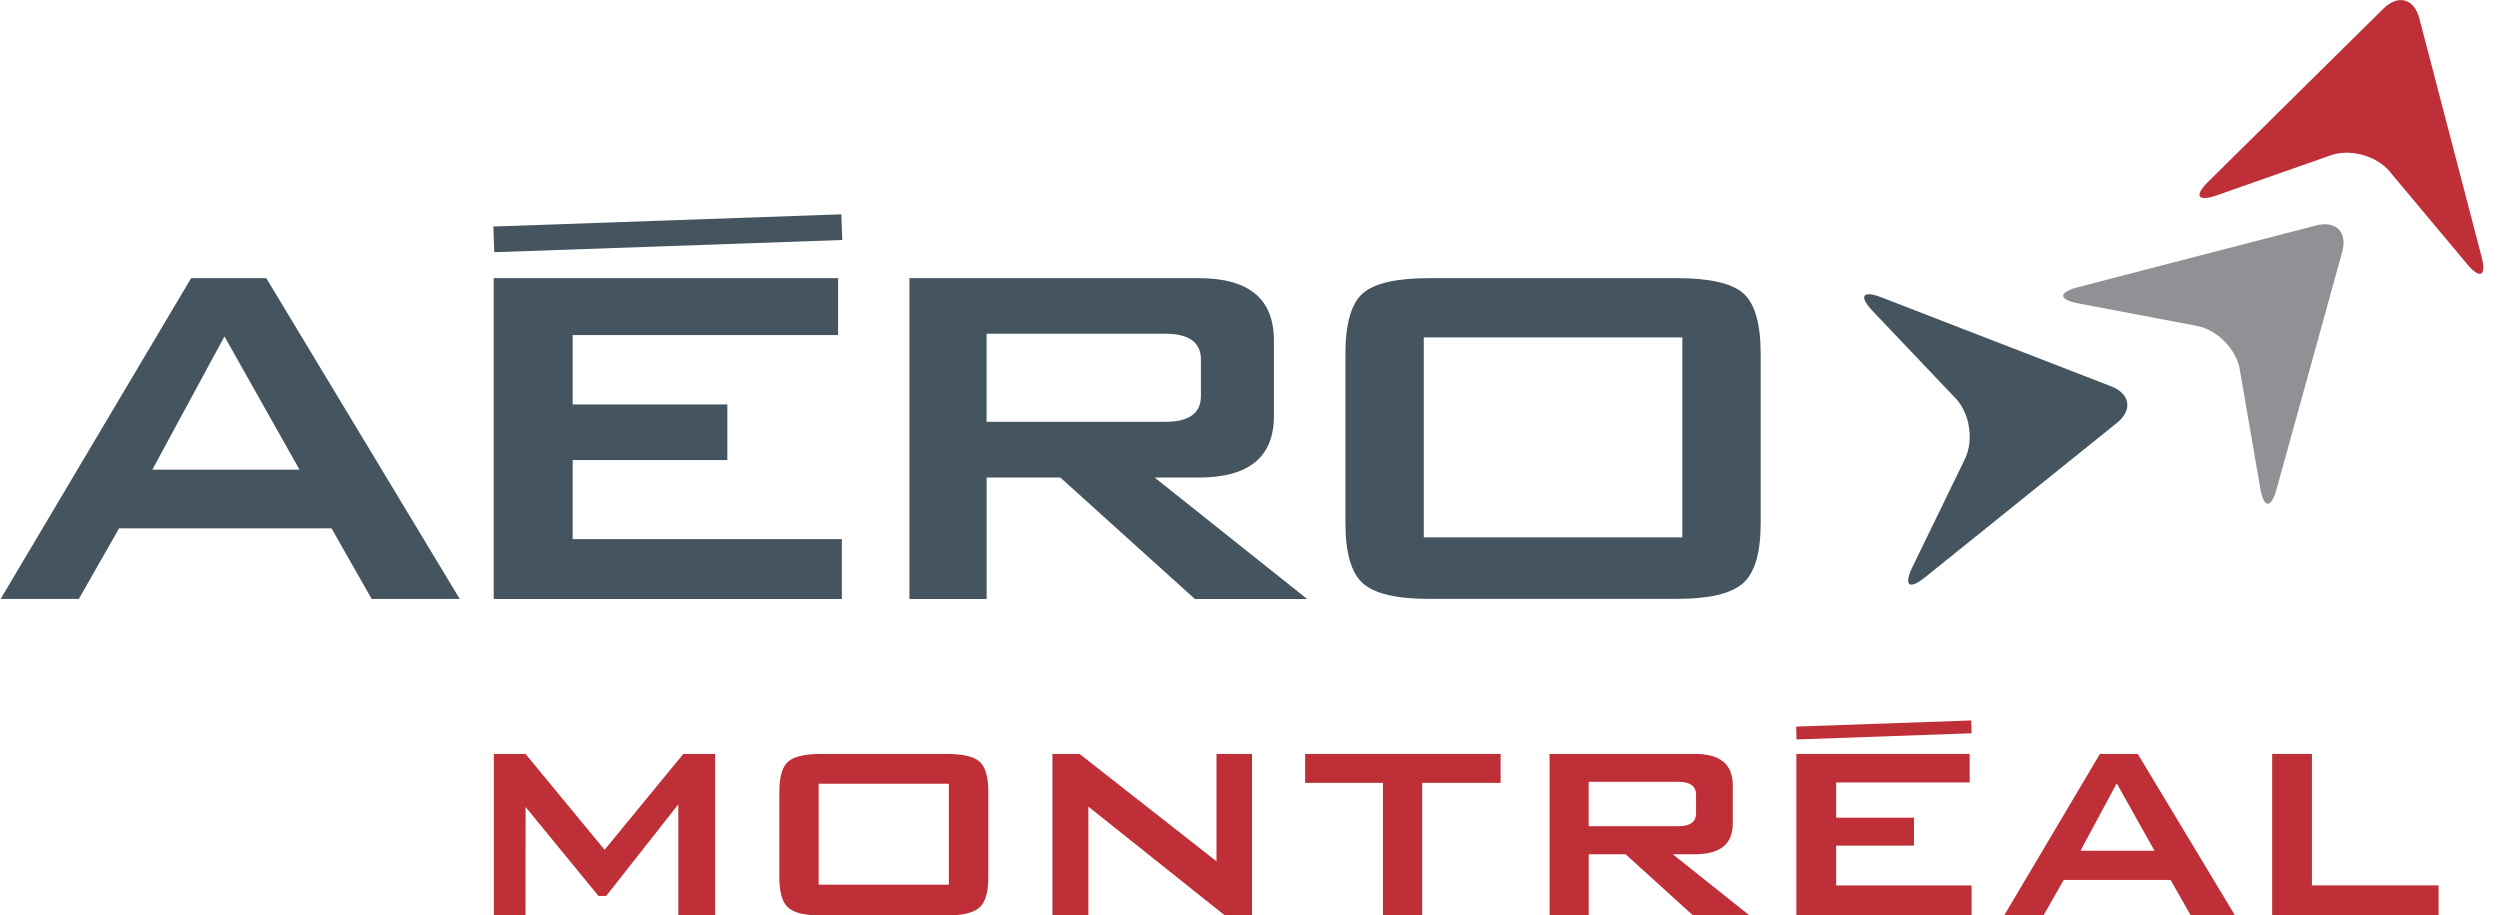 <svg width="142" height="52" viewBox="0 0 142 52" fill="none" xmlns="http://www.w3.org/2000/svg">
<g clip-path="url(#clip0_422_2406)">
<path d="M0.036 34.019L10.856 15.799H15.124L26.112 34.019H21.11L18.83 30.01H6.763L4.479 34.019H0.036ZM8.655 26.677H17.013L12.749 19.11L8.652 26.677H8.655Z" fill="#455560"/>
<path d="M28.042 34.019V15.799H47.604V19.03H32.527V22.975H41.314V26.133H32.527V30.622H47.817V34.023H28.039L28.042 34.019Z" fill="#455560"/>
<path d="M51.656 34.019V15.799H68.086C70.936 15.799 72.358 16.974 72.358 19.33V23.636C72.358 25.962 70.936 27.125 68.086 27.125H65.585L74.246 34.023H67.869L60.23 27.125H56.041V34.023H51.656V34.019ZM66.182 18.957H56.038V23.959H66.182C67.531 23.959 68.211 23.476 68.211 22.503V20.413C68.211 19.444 67.535 18.957 66.182 18.957Z" fill="#455560"/>
<path d="M76.42 20.105C76.42 18.38 76.751 17.232 77.412 16.658C78.074 16.084 79.324 15.799 81.164 15.799H95.264C97.107 15.799 98.358 16.084 99.015 16.658C99.676 17.236 100.007 18.384 100.007 20.105V29.706C100.007 31.401 99.669 32.545 98.996 33.134C98.32 33.723 97.073 34.016 95.264 34.016H81.164C79.324 34.016 78.074 33.723 77.412 33.134C76.751 32.548 76.42 31.401 76.42 29.706V20.105ZM80.871 30.519H95.556V19.166H80.871V30.519Z" fill="#455560"/>
<path d="M111.618 26.042C112.12 25 111.88 23.469 111.086 22.633L106.354 17.654C105.564 16.814 105.792 16.472 106.867 16.89L111.436 18.661C112.515 19.071 114.275 19.763 115.354 20.177L119.918 21.945C120.998 22.363 121.146 23.298 120.242 24.02L116.43 27.087C115.529 27.817 114.058 28.999 113.153 29.725L109.338 32.795C108.441 33.521 108.118 33.263 108.619 32.222L111.622 26.042H111.618Z" fill="#455560"/>
<path d="M127.219 20.972C127.022 19.835 125.931 18.73 124.795 18.513L118.049 17.232C116.912 17.015 116.897 16.605 118.018 16.316L122.754 15.085C123.875 14.796 125.707 14.321 126.824 14.032L131.564 12.804C132.685 12.512 133.35 13.188 133.038 14.302L131.735 19.022C131.427 20.136 130.917 21.96 130.613 23.074L129.306 27.794C128.998 28.907 128.584 28.885 128.386 27.748L127.216 20.976L127.219 20.972Z" fill="#919195"/>
<path d="M135.729 9.733C134.984 8.844 133.487 8.437 132.4 8.817L125.916 11.094C124.825 11.478 124.608 11.124 125.429 10.319L128.915 6.875C129.739 6.062 131.081 4.732 131.906 3.918L135.387 0.483C136.208 -0.331 137.124 -0.08 137.416 1.038L138.652 5.769C138.944 6.89 139.423 8.722 139.716 9.84L140.951 14.579C141.244 15.693 140.875 15.886 140.13 14.997L135.725 9.733H135.729Z" fill="#BE2F37"/>
<path d="M47.789 12.173L28.023 12.867L28.075 14.326L47.841 13.632L47.789 12.173Z" fill="#455560"/>
<path d="M28.05 52V42.822H29.848L34.34 48.268L38.813 42.822H40.619V52H38.528V45.687L34.431 50.89H33.994L29.855 45.839L29.848 52H28.05Z" fill="#BE2F37"/>
<path d="M44.267 44.992C44.267 44.125 44.434 43.544 44.769 43.255C45.103 42.966 45.73 42.822 46.654 42.822H53.746C54.673 42.822 55.3 42.966 55.635 43.255C55.969 43.544 56.137 44.125 56.137 44.992V49.83C56.137 50.685 55.966 51.259 55.623 51.555C55.282 51.852 54.658 52 53.746 52H46.654C45.73 52 45.103 51.852 44.769 51.555C44.434 51.259 44.267 50.685 44.267 49.83V44.992ZM46.498 50.248H53.894V44.517H46.498V50.248Z" fill="#BE2F37"/>
<path d="M59.778 52V42.822H61.317L69.097 48.922V42.822H71.115V52H69.576L61.819 45.816V52H59.778Z" fill="#BE2F37"/>
<path d="M80.78 44.467V52H78.553V44.467H74.132V42.822H85.234V44.467H80.78Z" fill="#BE2F37"/>
<path d="M88.016 52V42.822H96.275C97.708 42.822 98.422 43.418 98.422 44.6V46.767C98.422 47.941 97.708 48.523 96.275 48.523H95.013L99.376 52H96.168L92.334 48.523H90.24V52H88.02H88.016ZM95.317 44.406H90.236V46.93H95.317C95.994 46.93 96.336 46.691 96.336 46.2V45.14C96.336 44.65 95.997 44.406 95.317 44.406Z" fill="#BE2F37"/>
<path d="M102.033 52V42.822H111.876V44.444H104.294V46.444H108.714V48.032H104.294V50.294H111.987V52.004H102.033V52Z" fill="#BE2F37"/>
<path d="M113.834 52L119.276 42.822H121.424L126.95 52H124.437L123.29 49.982H117.216L116.068 52H113.834ZM118.17 48.321H122.377L120.23 44.494L118.17 48.321Z" fill="#BE2F37"/>
<path d="M129.059 52V42.822H131.317V50.29H138.511V52H129.059Z" fill="#BE2F37"/>
<path d="M102.044 42.001L102.021 41.271L111.964 40.921L111.987 41.651L102.044 42.001Z" fill="#BE2F37"/>
</g>
<defs>
<clipPath id="clip0_422_2406">
<rect width="141.018" height="52" fill="white" transform="translate(0.036)"/>
</clipPath>
</defs>
</svg>
